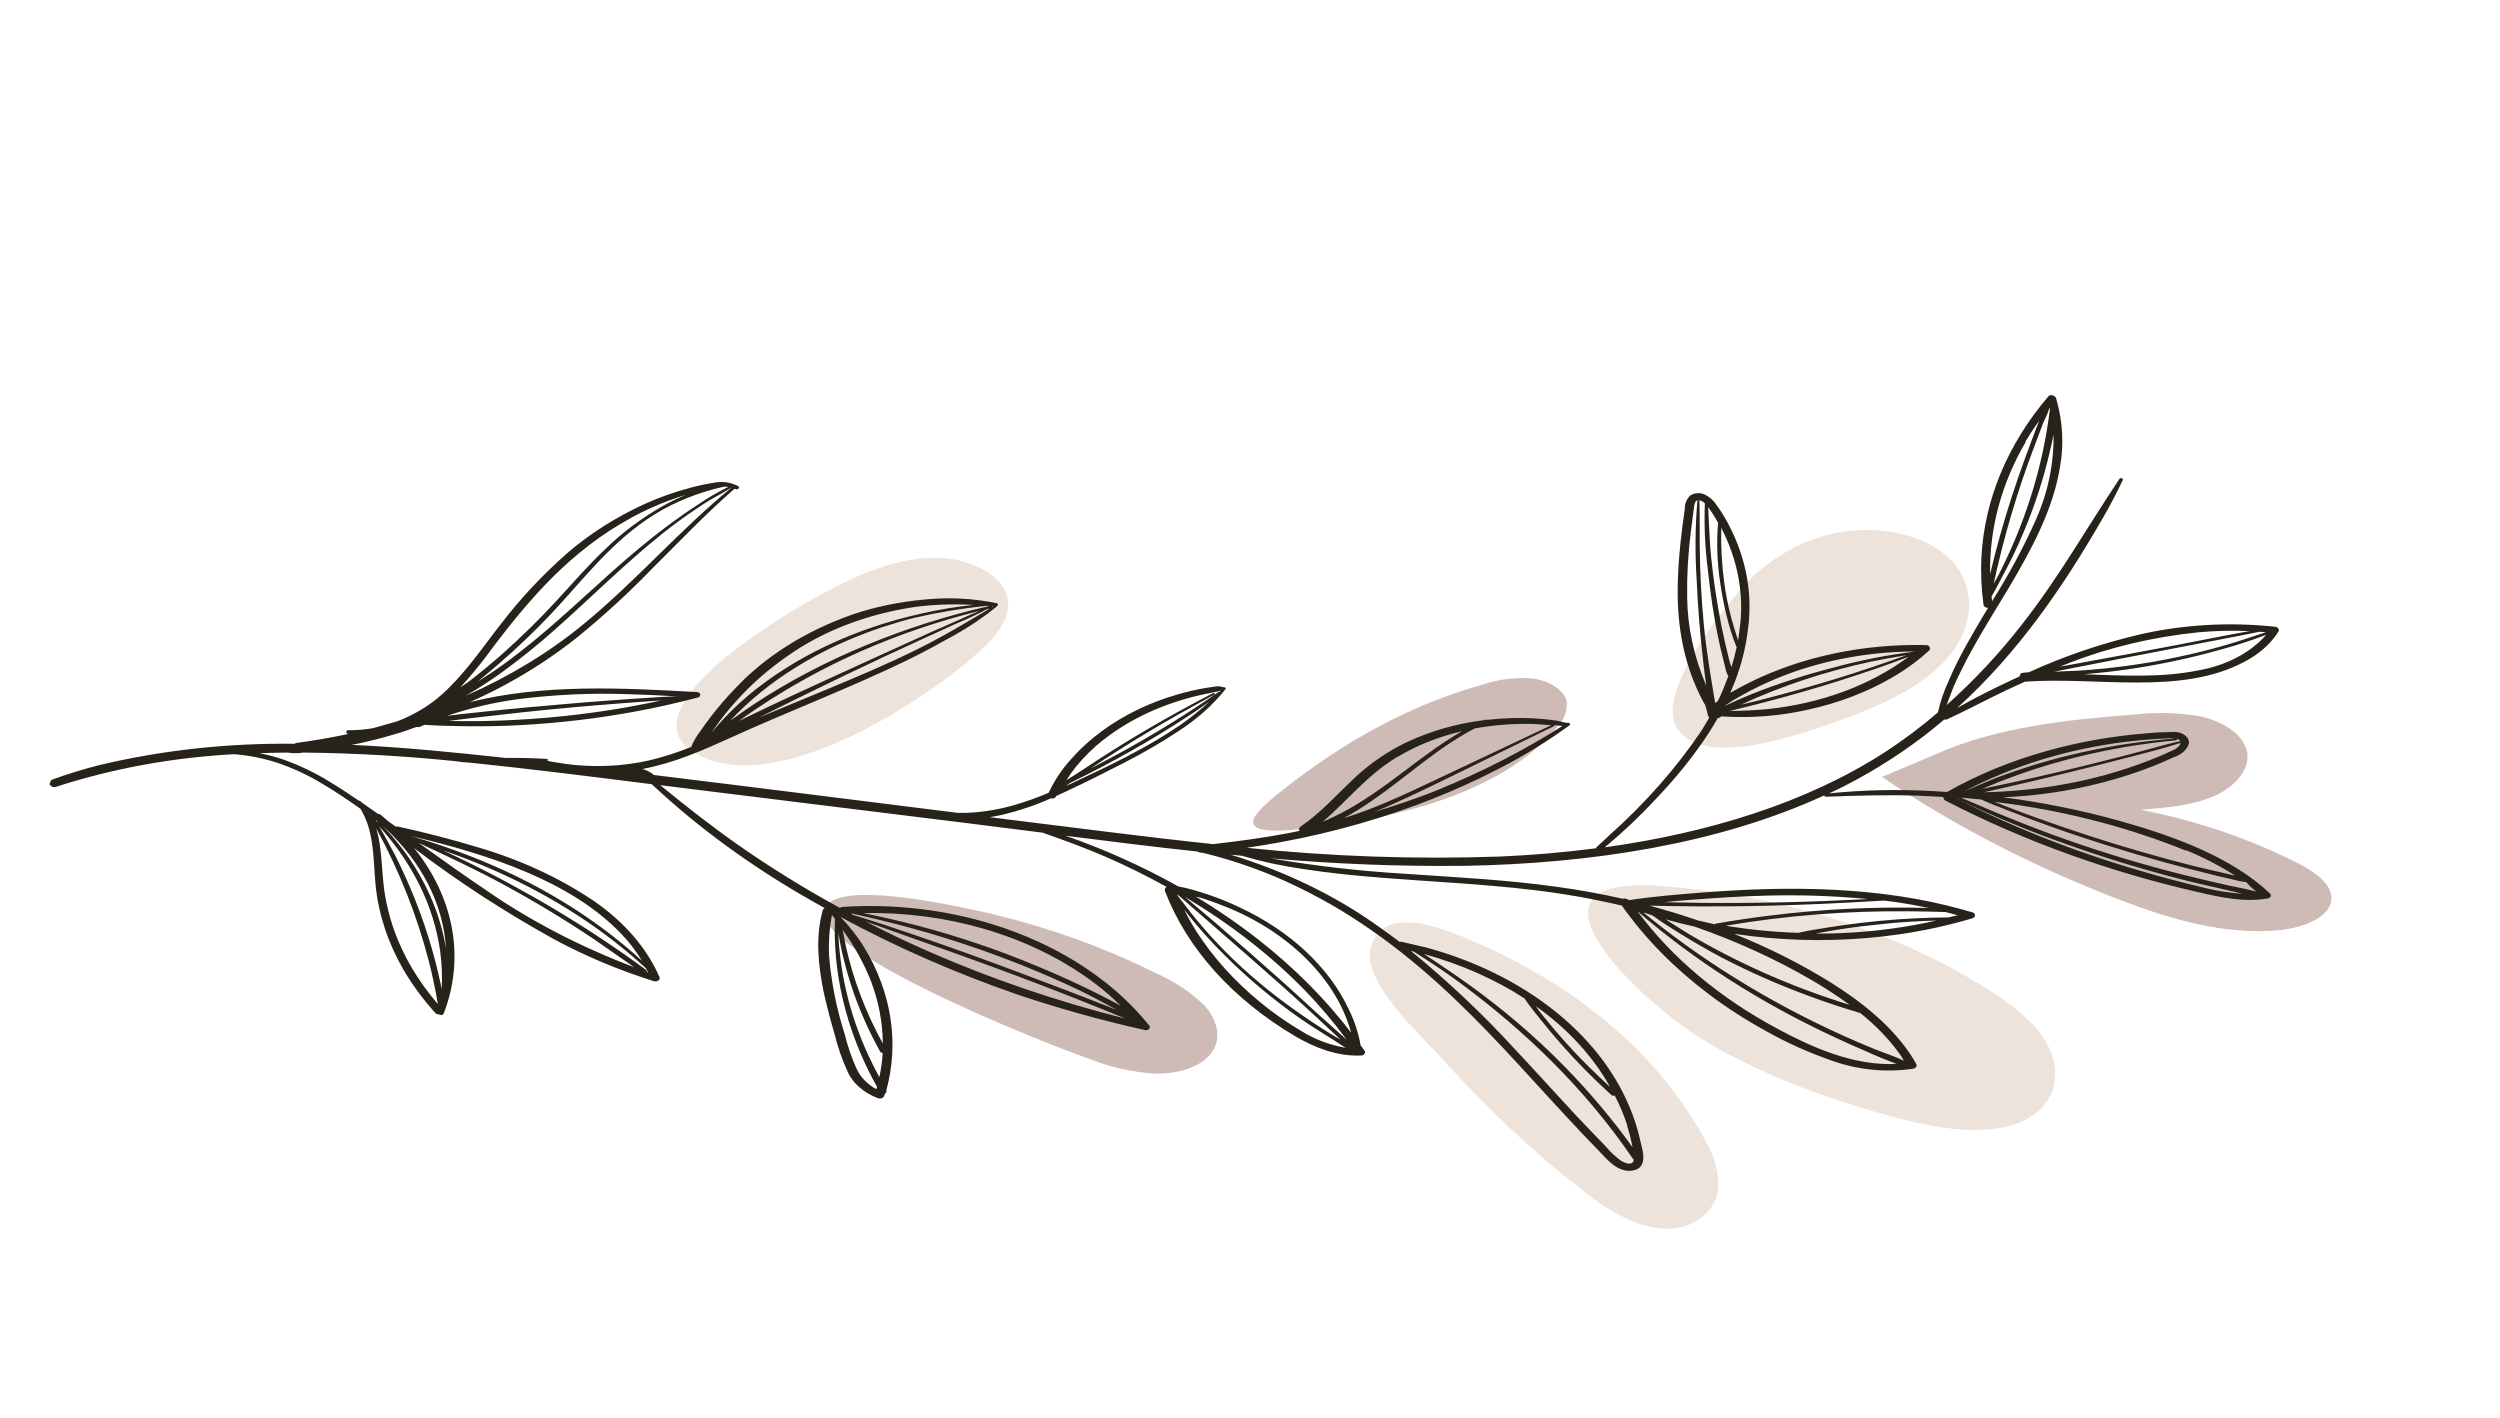 <svg width="141" height="80" viewBox="0 0 141 80" fill="none" xmlns="http://www.w3.org/2000/svg">
<g clip-path="url(#clip0_49_2)">
<path d="M95.823 58.498C99.166 60.588 103.143 62.037 107.231 63.11C109.809 63.788 113.064 64.216 114.881 62.738C116.11 61.739 116.168 60.138 115.445 58.856C114.721 57.573 113.341 56.55 111.906 55.662C106.644 52.414 100.227 50.424 93.516 49.959C84.787 49.4 92.804 56.613 95.823 58.498Z" fill="#EDE3DA"/>
<path d="M103.577 40.693C106 39.848 108.416 38.761 109.873 37.074C111.33 35.386 111.584 32.958 109.82 31.378C108.329 30.038 105.702 29.612 103.507 30.067C101.312 30.522 99.52 31.735 98.261 33.149C96.907 34.664 93.334 39.241 94.603 41.093C96.16 43.395 101.52 41.408 103.577 40.693Z" fill="#EDE3DA"/>
<path d="M89.624 67.422C91.127 68.582 93.304 69.783 95.203 69.098C95.717 68.88 96.144 68.566 96.443 68.186C96.743 67.805 96.906 67.371 96.915 66.924C96.918 66.029 96.665 65.14 96.175 64.315C93.722 59.721 89.29 55.844 83.602 53.314C81.702 52.466 78.13 50.843 77.333 53.395C76.718 55.38 80.216 58.43 81.615 60.013C83.98 62.657 86.661 65.138 89.624 67.422Z" fill="#EDE3DA"/>
<path d="M55.229 36.756C56.212 35.859 57.133 34.736 56.793 33.602C56.438 32.356 54.674 31.525 52.987 31.462C51.301 31.398 49.69 31.932 48.242 32.56C45.551 33.726 34.279 40.114 39.535 42.654C44.23 44.906 52.624 39.142 55.229 36.756Z" fill="#EDE3DA"/>
<path d="M61.597 59.778C62.725 60.221 63.958 60.485 65.216 60.553C66.476 60.571 67.799 60.16 68.364 59.331C68.928 58.502 68.624 57.485 67.936 56.718C67.184 55.972 66.241 55.346 65.166 54.876C62.347 53.468 59.288 52.358 56.08 51.579C54.443 51.2 47.827 49.667 46.656 51.024C44.687 53.276 59.257 58.983 61.597 59.778Z" fill="#CEBBB6"/>
<path d="M79.831 45.583C83.04 44.695 86.031 43.2 87.813 41.018C88.218 40.602 88.413 40.088 88.363 39.566C88.215 38.871 87.3 38.367 86.377 38.259C85.451 38.197 84.525 38.311 83.685 38.592C79.342 39.79 75.663 41.966 72.491 44.438C70.855 45.725 69.281 47.073 72.771 46.816C75.192 46.63 77.563 46.215 79.831 45.583Z" fill="#CEBBB6"/>
<path d="M106.14 43.819C110.191 46.56 114.701 48.891 119.548 50.748C122.346 51.818 125.406 52.745 128.493 52.468C129.884 52.34 131.451 51.747 131.492 50.702C131.53 49.817 130.482 49.128 129.498 48.633C126.809 47.281 123.844 46.279 120.73 45.669C122.156 45.56 123.62 45.439 124.857 44.906C126.094 44.373 127.017 43.296 126.695 42.251C126.418 41.336 125.281 40.657 124.089 40.399C122.862 40.19 121.6 40.157 120.369 40.3C116.527 40.588 112.598 41.032 109.296 42.486" fill="#CEBBB6"/>
<path d="M25.026 57.16C25.601 55.676 25.77 54.112 25.523 52.561C25.277 51.01 24.619 49.504 23.59 48.131C23.515 48.029 23.434 47.933 23.353 47.833C25.805 49.704 28.451 51.426 31.264 52.982C33.011 53.924 34.892 54.714 36.87 55.336C36.914 55.35 36.963 55.354 37.01 55.348C37.057 55.342 37.1 55.326 37.134 55.301C37.168 55.277 37.192 55.245 37.203 55.211C37.213 55.176 37.21 55.139 37.194 55.105C36.476 53.463 35.197 51.982 33.486 50.81C31.555 49.506 29.327 48.477 26.915 47.776C25.457 47.336 23.972 46.95 22.466 46.622C22.417 46.611 22.366 46.612 22.319 46.623L21.896 46.318C21.766 46.2 21.63 46.084 21.493 45.971C21.472 45.952 21.446 45.937 21.417 45.926C21.388 45.915 21.356 45.909 21.324 45.907C21.016 45.685 20.706 45.469 20.391 45.252L20.323 45.18C20.312 45.172 20.299 45.166 20.285 45.163C20.271 45.16 20.256 45.159 20.241 45.161C19.712 44.799 19.18 44.444 18.626 44.111C17.8 43.595 16.891 43.159 15.922 42.816C15.504 42.679 15.072 42.566 14.632 42.479C15.163 42.461 15.696 42.451 16.233 42.445C16.244 42.45 16.255 42.452 16.267 42.453C16.551 42.495 16.843 42.492 17.122 42.444C20.003 42.476 22.884 42.641 25.748 42.937C25.964 42.977 26.185 42.999 26.407 43.006L26.558 43.02C29.968 43.373 33.351 43.799 36.76 44.23C39.408 46.708 42.46 48.929 45.842 50.839C46.063 50.967 46.29 51.09 46.512 51.216C46.483 51.23 46.458 51.249 46.439 51.272C46.42 51.294 46.407 51.319 46.402 51.345C45.974 52.86 46.153 54.494 46.471 56.024C46.647 56.807 46.851 57.578 47.078 58.352C47.248 59.043 47.483 59.725 47.783 60.393C47.919 60.723 48.143 61.03 48.44 61.296C48.738 61.562 49.102 61.781 49.512 61.94C49.55 61.952 49.59 61.957 49.631 61.955C49.671 61.954 49.71 61.945 49.745 61.931C49.78 61.916 49.81 61.896 49.833 61.872C49.855 61.847 49.87 61.819 49.877 61.789L49.924 61.663C49.961 61.647 49.987 61.621 49.998 61.59C50.01 61.56 50.006 61.527 49.987 61.498L49.994 61.479C50.721 58.787 50.282 55.968 48.74 53.43C48.37 52.826 47.92 52.251 47.396 51.712C50.539 53.416 53.892 54.886 57.406 56.099C59.709 56.875 62.074 57.536 64.487 58.077C64.538 58.101 64.599 58.111 64.658 58.103C64.717 58.096 64.769 58.072 64.805 58.037C64.841 58.002 64.859 57.957 64.854 57.913C64.849 57.868 64.822 57.825 64.778 57.793C62.999 55.587 60.431 53.79 57.376 52.614C54.321 51.437 50.905 50.929 47.53 51.149C47.469 51.154 47.413 51.174 47.371 51.207C45.38 50.118 43.476 48.941 41.67 47.681C40.124 46.599 38.664 45.452 37.24 44.285C38.143 44.396 39.071 44.516 39.988 44.626C44.827 45.227 49.664 45.825 54.501 46.42C55.932 46.597 57.361 46.78 58.795 46.961C60.048 47.396 61.245 47.839 62.422 48.35C63.586 48.86 64.713 49.418 65.796 50.022C65.751 50.05 65.719 50.088 65.703 50.13C65.687 50.173 65.688 50.218 65.705 50.261C66.942 53.489 69.52 56.36 73.059 58.45C74.132 59.074 75.395 59.592 76.775 59.532C76.812 59.529 76.848 59.519 76.88 59.504C76.912 59.488 76.938 59.468 76.957 59.443C76.976 59.419 76.988 59.392 76.991 59.363C76.994 59.335 76.988 59.306 76.974 59.279L76.738 58.954C76.617 58.253 76.389 57.563 76.058 56.897C74.938 54.532 72.768 52.51 69.918 51.177C69.365 50.912 68.788 50.676 68.191 50.471C67.89 50.37 67.581 50.274 67.274 50.185C67.01 50.108 66.738 50.045 66.462 49.997C65.41 49.407 64.317 48.861 63.189 48.359C62.186 47.91 61.153 47.502 60.094 47.136C62.56 47.45 65.028 47.758 67.503 48.023L67.577 48.04C67.605 48.062 67.639 48.078 67.677 48.087C67.716 48.096 67.756 48.097 67.794 48.09C67.808 48.095 67.823 48.099 67.838 48.1C68.337 48.216 68.828 48.354 69.316 48.502C70.233 48.783 71.126 49.108 71.991 49.474C73.722 50.224 75.347 51.109 76.835 52.115C79.921 54.173 82.453 56.631 84.82 59.152C86.021 60.433 87.183 61.732 88.379 63.015C88.975 63.66 89.582 64.303 90.206 64.94C90.611 65.354 91.207 66.125 92.029 66.027C93.02 65.905 92.623 64.821 92.511 64.331C92.365 63.664 92.152 63.005 91.874 62.359C91.01 60.319 89.523 58.449 87.533 56.899C85.544 55.348 83.108 54.162 80.422 53.435C79.966 53.33 79.51 53.224 79.05 53.117C79.01 53.111 78.97 53.111 78.931 53.118C78.539 52.819 78.139 52.526 77.732 52.242C75.314 50.512 72.485 49.14 69.401 48.202C69.611 48.222 69.819 48.246 70.03 48.263C71.178 48.601 72.363 48.855 73.57 49.024C74.972 49.239 76.388 49.381 77.809 49.496C80.675 49.727 83.558 49.85 86.416 50.189C88.125 50.389 89.816 50.685 91.472 51.075C92.767 52.917 94.427 54.606 96.393 56.084C97.389 56.835 98.462 57.526 99.603 58.15C100.75 58.801 101.986 59.357 103.288 59.809C104.721 60.335 106.331 60.501 107.873 60.281C107.912 60.276 107.949 60.266 107.982 60.249C108.014 60.233 108.041 60.212 108.061 60.187C108.081 60.161 108.093 60.133 108.097 60.103C108.1 60.074 108.095 60.044 108.082 60.016C107.084 58.223 105.334 56.731 103.368 55.484C101.645 54.401 99.777 53.457 97.796 52.667C98.418 52.759 99.042 52.833 99.672 52.891C102.18 53.115 104.709 53.047 107.168 52.69C108.556 52.485 109.914 52.186 111.225 51.798C111.273 51.786 111.315 51.764 111.345 51.733C111.375 51.703 111.392 51.666 111.392 51.627C111.393 51.589 111.378 51.551 111.349 51.519C111.32 51.487 111.278 51.462 111.23 51.447C111.091 51.415 110.952 51.383 110.803 51.327C110.788 51.319 110.77 51.315 110.751 51.315C106.002 49.98 100.871 49.955 95.936 50.344C94.581 50.453 93.198 50.561 91.867 50.77C91.828 50.73 91.772 50.7 91.709 50.686C91.647 50.671 91.58 50.672 91.519 50.689C90.315 50.416 89.093 50.194 87.859 50.024C84.989 49.616 82.073 49.478 79.164 49.275C76.646 49.124 74.142 48.835 71.67 48.411C75.303 48.732 78.953 48.873 82.597 48.833C89.66 48.711 96.879 47.62 102.88 44.864C102.887 44.885 102.904 44.904 102.927 44.917C102.951 44.931 102.98 44.937 103.009 44.936C104.764 44.868 106.518 44.817 108.28 44.881C108.713 44.897 109.144 44.919 109.578 44.946C109.588 44.971 109.605 44.994 109.628 45.014C109.627 45.042 109.636 45.07 109.654 45.095C109.672 45.12 109.698 45.141 109.73 45.157C114.112 47.423 118.925 49.166 123.991 50.321C125.242 50.611 126.583 50.901 127.873 50.675C127.914 50.672 127.952 50.66 127.985 50.642C128.017 50.624 128.043 50.599 128.058 50.571C128.074 50.543 128.08 50.512 128.075 50.481C128.071 50.451 128.055 50.421 128.031 50.396C125.891 48.363 122.642 47.16 119.496 46.283C117.375 45.695 115.192 45.254 112.973 44.966C113.909 44.928 114.839 44.841 115.755 44.707C117.714 44.419 119.602 43.924 121.364 43.238C121.792 43.067 122.215 42.887 122.623 42.697C122.837 42.627 123.025 42.52 123.17 42.383C123.315 42.247 123.414 42.086 123.458 41.913C123.463 41.828 123.442 41.742 123.399 41.663C123.356 41.583 123.29 41.511 123.207 41.451C123.124 41.392 123.025 41.346 122.917 41.317C122.809 41.288 122.694 41.277 122.582 41.284C122.09 41.286 121.6 41.309 121.113 41.355C119.159 41.507 117.245 41.844 115.416 42.36C113.406 42.923 111.521 43.7 109.816 44.667C109.55 44.647 109.282 44.631 109.013 44.618C107.056 44.507 105.095 44.55 103.161 44.746C103.732 44.488 104.265 44.214 104.795 43.925C106.575 42.944 108.206 41.822 109.661 40.576C109.684 40.586 109.71 40.591 109.736 40.59C109.762 40.589 109.788 40.583 109.809 40.572C110.952 40.049 112.048 39.452 113.187 38.914L114.206 38.447C118.29 38.155 122.963 39.231 126.545 37.346C127.398 36.91 128.076 36.31 128.513 35.608C128.527 35.581 128.533 35.553 128.53 35.525C128.527 35.497 128.516 35.469 128.497 35.444C128.479 35.42 128.453 35.398 128.422 35.381C128.391 35.365 128.356 35.353 128.319 35.348C125.739 35.071 123.125 35.222 120.661 35.789C118.472 36.305 116.38 37.019 114.431 37.915C114.3 37.922 114.17 37.936 114.042 37.955C114.024 37.958 114.006 37.964 113.99 37.972C113.975 37.98 113.962 37.991 113.953 38.004C113.944 38.016 113.938 38.03 113.937 38.045C113.936 38.059 113.938 38.074 113.945 38.087C113.914 38.107 113.891 38.134 113.878 38.163L113.439 38.364C112.402 38.855 111.362 39.367 110.388 39.929C113.881 36.761 116.421 32.999 118.604 29.211C119.013 28.504 119.386 27.796 119.729 27.066C119.736 27.047 119.733 27.025 119.719 27.007C119.706 26.989 119.683 26.975 119.657 26.969C119.63 26.963 119.602 26.965 119.578 26.974C119.554 26.984 119.536 27 119.529 27.02C117.696 29.761 116.099 32.605 114.005 35.26C112.77 36.85 111.359 38.358 109.787 39.769C109.917 39.426 110.048 39.08 110.178 38.737C110.462 38.1 110.777 37.469 111.113 36.844C111.781 35.617 112.533 34.419 113.26 33.213C114.561 31.025 115.792 28.764 116.182 26.35C116.415 25.058 116.341 23.74 115.961 22.455C115.919 22.319 115.648 22.21 115.527 22.355C113.229 25.051 111.928 28.171 111.752 31.404C111.707 32.308 111.747 33.215 111.872 34.118C111.875 34.142 111.884 34.164 111.898 34.185C111.912 34.205 111.932 34.224 111.956 34.239C111.98 34.254 112.007 34.265 112.037 34.272C112.066 34.279 112.097 34.282 112.127 34.28C111.711 34.967 111.303 35.657 110.916 36.355C110.528 37.053 110.193 37.714 109.898 38.416C109.632 38.987 109.432 39.577 109.302 40.176C108.383 40.968 107.394 41.712 106.341 42.402C101.869 45.301 96.318 46.98 90.51 47.79C91.556 46.919 92.527 45.999 93.416 45.034C94.369 44.04 95.229 42.996 95.99 41.91C96.311 41.45 96.601 40.997 96.877 40.505C96.918 40.5 96.958 40.489 96.992 40.471C97.026 40.453 97.055 40.43 97.076 40.403C98.747 40.514 100.422 40.383 102.01 40.017C103.695 39.646 105.269 39.047 106.654 38.248C107.447 37.793 108.167 37.271 108.799 36.691C108.912 36.591 108.835 36.383 108.633 36.382C105.115 36.303 101.677 37.023 98.768 38.446C98.366 38.645 97.974 38.857 97.584 39.076C98.117 37.892 98.457 36.66 98.596 35.407C98.867 33.294 98.411 31.15 97.271 29.178C97.126 28.937 96.979 28.702 96.796 28.463C96.65 28.224 96.415 28.02 96.12 27.877C95.986 27.823 95.833 27.803 95.684 27.82C95.536 27.837 95.401 27.89 95.299 27.972C95.109 28.186 95.013 28.439 95.024 28.699C94.838 29.975 94.683 31.258 94.639 32.545C94.53 34.915 94.865 37.348 96.067 39.586C96.1 39.65 96.144 39.709 96.177 39.77L96.301 40.217C96.296 40.231 96.296 40.245 96.299 40.259C96.303 40.273 96.311 40.287 96.322 40.299L96.337 40.383C96.346 40.416 96.37 40.447 96.404 40.469C96.261 40.721 96.115 40.968 95.961 41.214C94.537 43.322 92.797 45.297 90.776 47.102C90.534 47.328 90.293 47.553 90.046 47.781C90.03 47.799 90.022 47.82 90.023 47.842C88.227 48.075 86.412 48.231 84.586 48.309C79.83 48.475 75.052 48.309 70.313 47.816C70.974 47.719 71.635 47.608 72.285 47.488C73.764 47.215 75.217 46.874 76.636 46.467C79.458 45.662 82.133 44.605 84.606 43.32C86.003 42.597 87.315 41.787 88.529 40.899C88.615 40.834 88.469 40.72 88.376 40.779C88.324 40.759 88.268 40.746 88.211 40.741C88.076 40.709 87.941 40.678 87.807 40.647C87.521 40.602 87.231 40.57 86.943 40.545C86.374 40.499 85.803 40.484 85.234 40.501C84.777 40.515 84.321 40.548 83.869 40.6C83.862 40.595 83.854 40.591 83.845 40.589C83.836 40.587 83.826 40.587 83.817 40.588C83.787 40.581 83.748 40.607 83.712 40.616C83.095 40.693 82.489 40.805 81.898 40.952C80.82 41.223 79.802 41.607 78.875 42.094C77.885 42.634 77.004 43.277 76.26 44.006C75.328 44.884 74.495 45.834 73.389 46.594C73.335 46.624 73.296 46.666 73.278 46.714C73.26 46.763 73.263 46.815 73.288 46.862C73.078 46.905 72.872 46.949 72.663 46.989C71.262 47.258 69.845 47.443 68.416 47.608C64.541 47.199 60.675 46.687 56.833 46.215L55.823 46.087C56.069 46.048 56.327 46.003 56.561 45.948C57.511 45.718 58.421 45.409 59.273 45.026C59.3 45.034 59.33 45.038 59.359 45.038C59.388 45.037 59.417 45.032 59.443 45.023C59.47 45.014 59.493 45.001 59.513 44.985C59.532 44.969 59.546 44.95 59.555 44.929L59.569 44.894C59.751 44.813 59.927 44.734 60.106 44.649C61.221 44.126 62.317 43.578 63.398 43.02C64.456 42.481 65.468 41.893 66.427 41.261C67.496 40.576 68.408 39.765 69.129 38.858C69.152 38.797 69.076 38.748 69.01 38.761C68.837 38.701 68.642 38.691 68.463 38.732C68.239 38.761 68.013 38.797 67.79 38.837C67.355 38.918 66.927 39.019 66.509 39.138C65.698 39.367 64.922 39.659 64.194 40.008C62.709 40.724 61.438 41.66 60.458 42.761C59.906 43.362 59.465 44.018 59.147 44.711C58.478 44.998 57.78 45.244 57.057 45.448C56.405 45.63 55.724 45.753 55.028 45.814C54.685 45.844 54.338 45.855 53.991 45.845C53.982 45.841 53.971 45.839 53.961 45.838C48.261 45.129 42.563 44.403 36.858 43.708C36.844 43.678 36.82 43.652 36.788 43.632C36.625 43.519 36.435 43.431 36.23 43.372C38.046 43.03 39.651 42.312 41.232 41.595C44.526 40.097 47.965 38.791 51.197 37.222C52.097 36.78 52.959 36.311 53.835 35.822C54.688 35.344 55.479 34.808 56.2 34.221L56.212 34.188C56.295 34.155 56.327 34.046 56.21 34.019C54.86 33.742 53.456 33.674 52.084 33.819C50.7 33.946 49.355 34.227 48.092 34.653C45.424 35.591 43.139 37.033 41.454 38.84C40.958 39.353 40.499 39.887 40.078 40.438C39.871 40.709 39.672 40.984 39.481 41.263C39.271 41.534 39.104 41.823 38.984 42.125C38.228 42.434 37.434 42.689 36.612 42.887C35.089 43.23 33.471 43.298 31.887 43.083C31.546 43.036 31.207 42.971 30.869 42.914C30.923 42.885 30.91 42.808 30.841 42.802C30.072 42.755 29.301 42.737 28.532 42.749C25.668 42.437 22.755 42.142 19.833 42.01C19.971 41.982 20.112 41.959 20.246 41.93C20.901 41.786 21.549 41.623 22.177 41.435C22.628 41.309 23.067 41.163 23.492 40.998C23.526 41.008 23.564 41.013 23.601 41.01C23.638 41.008 23.674 40.999 23.705 40.984L23.942 40.88C24.679 40.931 25.424 40.949 26.158 40.958C27.244 40.975 28.328 40.954 29.409 40.895C31.583 40.775 33.736 40.519 35.843 40.128C37.036 39.909 38.21 39.643 39.365 39.337C39.555 39.286 39.529 39.044 39.315 39.033C35.026 38.792 30.594 38.567 26.491 39.604C26.98 39.386 27.458 39.16 27.926 38.923C29.616 38.054 31.174 37.051 32.575 35.932C34.09 34.693 35.509 33.39 36.824 32.028C38.339 30.526 39.79 28.991 41.425 27.569C41.425 27.569 41.425 27.569 41.46 27.577C41.489 27.593 41.524 27.6 41.559 27.597C41.594 27.594 41.626 27.581 41.648 27.56C41.67 27.54 41.681 27.514 41.678 27.487C41.676 27.461 41.66 27.436 41.634 27.417C41.436 27.311 41.211 27.238 40.974 27.205C40.737 27.172 40.495 27.18 40.265 27.227C39.809 27.297 39.363 27.392 38.928 27.511C38.036 27.748 37.181 28.052 36.373 28.417C34.743 29.165 33.276 30.093 32.021 31.172C30.614 32.41 29.362 33.744 28.28 35.158C27.211 36.507 26.277 37.95 24.936 39.155C24.239 39.785 23.382 40.303 22.412 40.68C21.96 40.811 21.507 40.935 21.046 41.067C20.59 41.149 20.121 41.188 19.65 41.184C19.486 41.181 19.495 41.369 19.641 41.396C18.688 41.6 17.72 41.768 16.742 41.899C16.692 41.906 16.646 41.923 16.61 41.949C12.849 41.902 9.12 42.311 5.566 43.16C4.676 43.389 3.806 43.657 2.96 43.963C2.625 44.086 2.838 44.497 3.189 44.368C6.352 43.343 9.734 42.724 13.197 42.537C14.051 42.604 14.888 42.772 15.679 43.034C16.559 43.337 17.386 43.723 18.141 44.182C18.914 44.635 19.632 45.121 20.343 45.627C20.483 45.873 20.602 46.125 20.7 46.382C20.829 46.758 20.921 47.14 20.975 47.525C21.099 48.32 21.103 49.12 21.183 49.919C21.346 51.563 21.88 53.181 22.762 54.705C23.272 55.573 23.889 56.404 24.604 57.189C24.628 57.218 24.662 57.241 24.702 57.257C24.742 57.272 24.787 57.279 24.831 57.276C24.875 57.273 24.917 57.26 24.952 57.24C24.986 57.219 25.012 57.192 25.026 57.16ZM47.992 51.537C48.025 51.539 48.059 51.538 48.092 51.536C52.603 52.508 56.919 53.967 60.902 55.865C61.604 56.207 62.284 56.569 62.956 56.942C62.851 56.918 62.757 56.868 62.659 56.828C62.148 56.628 61.638 56.429 61.126 56.233C60.079 55.829 59.029 55.43 57.974 55.035C55.871 54.239 53.748 53.469 51.605 52.74C50.45 52.346 49.294 51.955 48.118 51.605L47.992 51.537ZM48.303 60.257C48.022 59.632 47.803 58.993 47.647 58.346C47.177 56.878 46.879 55.386 46.757 53.885C46.724 53.119 46.779 52.354 46.92 51.599L47.09 51.824C46.996 54.379 47.483 56.939 48.53 59.395C48.801 60.042 49.114 60.679 49.47 61.304L49.422 61.43C48.896 61.135 48.504 60.724 48.303 60.257ZM49.598 60.754C48.36 58.493 47.605 56.109 47.36 53.691C47.313 53.328 47.294 52.944 47.28 52.568C47.306 52.761 47.338 52.951 47.374 53.142C47.472 53.657 47.593 54.17 47.736 54.682C48.011 55.686 48.369 56.678 48.808 57.652C49.059 58.21 49.337 58.762 49.64 59.308C49.652 59.33 49.672 59.349 49.697 59.364C49.723 59.378 49.753 59.388 49.784 59.39C49.755 59.853 49.691 60.314 49.592 60.77L49.598 60.754ZM49.101 55.283C49.55 56.447 49.782 57.647 49.79 58.85C48.816 57.077 48.116 55.231 47.703 53.348C47.637 53.048 47.587 52.745 47.526 52.442C48.179 53.348 48.707 54.3 49.101 55.283ZM48.796 51.959C50.624 52.622 52.471 53.261 54.304 53.921C56.383 54.67 58.486 55.456 60.546 56.268L62.298 56.969L63.115 57.306C63.224 57.331 63.324 57.393 63.425 57.438C59.612 56.473 55.933 55.219 52.444 53.694C51.198 53.152 49.987 52.569 48.796 51.959ZM55.509 52.389C57.877 53.081 60.03 54.148 61.819 55.515C62.315 55.895 62.778 56.298 63.205 56.722C61.664 55.891 60.058 55.132 58.395 54.45C56.298 53.574 54.11 52.832 51.854 52.232C50.81 51.958 49.754 51.714 48.687 51.498C51.005 51.451 53.325 51.754 55.509 52.389ZM66.395 50.435C68.965 52.683 71.572 54.905 74.066 57.202C74.413 57.532 74.787 57.869 75.142 58.204L75.619 58.642C74.97 58.284 74.358 57.878 73.759 57.476C73.007 56.967 72.266 56.427 71.57 55.871C70.171 54.755 68.911 53.544 67.808 52.257C67.322 51.694 66.876 51.112 66.434 50.532L66.395 50.435ZM73.43 58.17C72.585 57.675 71.798 57.126 71.08 56.528C69.641 55.349 68.438 54.02 67.513 52.586C67.244 52.172 67.006 51.74 66.788 51.307C67.502 52.23 68.295 53.119 69.163 53.967C70.406 55.202 71.787 56.356 73.29 57.416C74.13 58.005 75.035 58.524 75.891 59.095C74.99 58.936 74.146 58.618 73.43 58.17ZM75.918 58.612C75.747 58.453 75.568 58.289 75.397 58.14C75.077 57.851 74.756 57.563 74.43 57.276L72.516 55.531C71.219 54.373 69.909 53.221 68.585 52.075C68.004 51.588 67.422 51.081 66.832 50.592C69.374 52.1 71.637 53.857 73.557 55.815C74.426 56.711 75.219 57.647 75.931 58.615L75.918 58.612ZM67.811 50.664C68.328 50.829 68.834 51.015 69.326 51.219C70.317 51.634 71.236 52.14 72.062 52.726C73.621 53.828 74.83 55.177 75.595 56.67C75.854 57.182 76.058 57.708 76.204 58.243C74.784 56.382 73.07 54.653 71.101 53.094C69.963 52.194 68.746 51.352 67.457 50.575C67.59 50.599 67.71 50.631 67.824 50.667L67.811 50.664ZM91.42 65.464C91.099 65.227 90.817 64.962 90.58 64.675C89.992 64.071 89.418 63.464 88.846 62.867C87.686 61.613 86.544 60.35 85.376 59.105C83.617 57.184 81.678 55.356 79.576 53.636C79.628 53.648 79.684 53.662 79.741 53.675C80.631 54.233 81.51 54.816 82.348 55.436C83.306 56.143 84.227 56.876 85.111 57.634C86.854 59.128 88.439 60.72 89.851 62.396C90.659 63.357 91.405 64.341 92.088 65.348C92.1 65.37 92.121 65.39 92.147 65.404C92.093 65.757 91.696 65.633 91.433 65.467L91.42 65.464ZM91.763 63.462C91.862 63.773 91.945 64.091 92.015 64.406L92.073 64.701C90.929 63.107 89.635 61.573 88.203 60.112C86.614 58.494 84.846 56.978 82.917 55.582C82.383 55.194 81.83 54.82 81.273 54.445C80.953 54.23 80.637 54.016 80.31 53.806C82.38 54.375 84.301 55.223 85.978 56.308C86.24 56.7 86.546 57.077 86.841 57.447C87.236 57.942 87.646 58.431 88.071 58.914C88.934 59.893 89.866 60.837 90.865 61.742C90.886 61.767 90.92 61.786 90.958 61.795C90.996 61.804 91.038 61.802 91.074 61.79C91.357 62.337 91.591 62.896 91.776 63.465L91.763 63.462ZM90.808 61.306C89.928 60.498 89.088 59.673 88.314 58.808C87.882 58.328 87.472 57.84 87.073 57.346C86.916 57.148 86.752 56.945 86.616 56.745C88.424 58.031 89.854 59.587 90.808 61.306ZM100.228 58.01C96.976 56.267 94.279 54.001 92.343 51.383C95.554 54.165 99.311 56.567 103.476 58.502C104.062 58.779 104.661 59.044 105.263 59.3C105.816 59.554 106.385 59.788 106.968 60.001C104.548 60.14 102.13 59.038 100.228 58.01ZM107.187 59.51C107.258 59.61 107.317 59.716 107.381 59.822C106.839 59.566 106.24 59.378 105.679 59.15C105.118 58.921 104.59 58.694 104.053 58.453C102.974 57.971 101.923 57.453 100.895 56.909C98.838 55.814 96.89 54.606 95.068 53.294C94.252 52.704 93.459 52.095 92.689 51.467C92.868 51.508 93.033 51.581 93.207 51.636C93.702 52 94.236 52.335 94.765 52.661C95.531 53.134 96.307 53.58 97.093 53.999C98.713 54.842 100.416 55.589 102.186 56.234C103.077 56.56 103.987 56.86 104.917 57.134C105.813 57.846 106.577 58.646 107.187 59.51ZM102.145 55.257C102.907 55.697 103.633 56.171 104.32 56.676C101.07 55.668 98.016 54.322 95.25 52.679C94.803 52.41 94.373 52.124 93.938 51.851C94.485 52.002 95.036 52.144 95.595 52.266C97.916 53.076 100.114 54.079 102.145 55.257ZM103.884 52.626C103.402 52.651 102.89 52.656 102.39 52.652C102.472 52.636 102.554 52.62 102.635 52.607C103.031 52.533 103.429 52.467 103.826 52.405C104.594 52.287 105.372 52.193 106.152 52.117C107.173 52.002 108.194 51.954 109.219 51.917C107.489 52.309 105.699 52.547 103.884 52.626ZM110.409 51.619L109.89 51.742C108.599 51.75 107.313 51.815 106.036 51.935C105.259 52.009 104.484 52.102 103.713 52.217C103.329 52.272 102.943 52.33 102.563 52.397C102.178 52.45 101.799 52.522 101.428 52.612C100.051 52.568 98.679 52.434 97.327 52.211C100.705 51.636 104.173 51.363 107.658 51.397C108.346 51.402 109.035 51.417 109.721 51.439C109.954 51.498 110.194 51.56 110.439 51.626L110.409 51.619ZM99.851 51.635C98.821 51.76 97.801 51.911 96.791 52.09C96.757 52.096 96.725 52.11 96.701 52.129L96.505 52.084C96.262 52.027 96.014 51.97 95.767 51.912C94.871 51.606 93.961 51.329 93.035 51.079C96.765 51.173 100.476 51.108 104.175 50.91C104.872 50.875 105.569 50.836 106.266 50.793C106.47 50.816 106.677 50.843 106.879 50.872C107.52 50.964 108.152 51.079 108.778 51.21C105.794 51.125 102.815 51.267 99.885 51.632L99.851 51.635ZM99.241 50.526C101.275 50.453 103.319 50.514 105.349 50.707C102.215 50.871 99.079 50.953 95.935 50.921C95.238 50.914 94.526 50.897 93.846 50.884C94.379 50.835 94.911 50.779 95.444 50.744C96.738 50.646 98.003 50.563 99.275 50.524L99.241 50.526ZM120.771 49.129C118.344 48.426 115.988 47.586 113.723 46.616C112.601 46.135 111.51 45.622 110.434 45.081C110.457 45.068 110.482 45.057 110.508 45.049C110.501 45.051 110.495 45.054 110.49 45.059C110.485 45.063 110.481 45.068 110.479 45.074C110.477 45.079 110.477 45.085 110.478 45.091C110.479 45.096 110.482 45.102 110.486 45.107C112.533 46.085 114.663 46.96 116.861 47.723C119.046 48.495 121.288 49.166 123.576 49.733C124.206 49.879 124.831 50.023 125.461 50.169C125.783 50.244 126.104 50.318 126.426 50.393L126.499 50.41C125.771 50.363 125.05 50.252 124.352 50.078C123.173 49.798 121.963 49.486 120.771 49.129ZM127.262 50.281C127.071 50.236 126.88 50.192 126.688 50.148C126.393 50.08 126.092 50.027 125.812 49.966C125.239 49.833 124.655 49.715 124.075 49.563C122.937 49.3 121.816 49.001 120.699 48.683C118.459 48.04 116.269 47.298 114.141 46.46C112.949 45.99 111.77 45.496 110.606 44.99C110.597 44.986 110.586 44.984 110.575 44.983C110.97 45.015 111.362 45.053 111.757 45.095C112.185 45.3 112.645 45.47 113.093 45.648C113.541 45.825 114.031 46.016 114.503 46.192C115.458 46.551 116.429 46.895 117.421 47.22C119.379 47.871 121.363 48.457 123.37 48.978C123.926 49.107 124.477 49.263 125.032 49.395C125.318 49.461 125.601 49.527 125.901 49.596C126.158 49.669 126.425 49.722 126.697 49.752C126.869 49.972 127.044 50.121 127.262 50.281ZM123.304 47.957C124.288 48.361 125.215 48.841 126.069 49.389C125.799 49.327 125.535 49.265 125.265 49.203C124.774 49.089 124.288 48.976 123.797 48.862C122.796 48.61 121.805 48.341 120.823 48.057C118.854 47.492 116.915 46.86 115.01 46.176C114.468 45.984 113.929 45.785 113.397 45.581C113.096 45.465 112.793 45.342 112.493 45.224C112.818 45.264 113.146 45.308 113.473 45.356C116.896 45.844 120.21 46.729 123.295 47.98L123.304 47.957ZM122.953 41.999C122.841 42.159 122.663 42.286 122.446 42.364C122.054 42.551 121.645 42.72 121.23 42.88C119.588 43.523 117.835 44.002 116.017 44.303C115.003 44.47 113.973 44.584 112.935 44.644C112.592 44.663 112.251 44.675 111.908 44.684C113.188 44.386 114.492 44.101 115.748 43.791C117.286 43.422 118.817 43.039 120.339 42.639C121.21 42.408 122.095 42.194 122.938 41.915C122.952 41.914 122.965 41.91 122.975 41.903C122.975 41.936 122.968 41.968 122.953 41.999ZM122.986 41.838C122.976 41.827 122.962 41.819 122.945 41.815C122.928 41.811 122.91 41.812 122.895 41.817C122.116 41.988 121.354 42.216 120.587 42.419C119.821 42.621 119.047 42.818 118.274 43.011C116.742 43.395 115.202 43.757 113.652 44.096C113.034 44.231 112.416 44.365 111.796 44.493C114.284 43.419 116.976 42.627 119.79 42.142C120.76 41.977 121.743 41.849 122.735 41.752C122.746 41.75 122.757 41.746 122.766 41.74C122.774 41.734 122.78 41.726 122.783 41.718C122.787 41.709 122.787 41.7 122.784 41.691C122.781 41.683 122.775 41.675 122.767 41.668C122.818 41.678 122.865 41.7 122.902 41.729C122.938 41.759 122.963 41.796 122.973 41.835L122.986 41.838ZM119.939 41.836C120.395 41.779 120.851 41.734 121.313 41.7C121.542 41.683 121.774 41.67 122.004 41.66C122.229 41.637 122.457 41.633 122.684 41.649C119.109 41.928 115.648 42.696 112.474 43.915C111.917 44.137 111.351 44.383 110.783 44.634C113.499 43.199 116.621 42.242 119.926 41.833L119.939 41.836ZM127.8 35.657C127.058 35.893 126.332 36.15 125.584 36.367C124.702 36.623 123.803 36.851 122.89 37.041C121.054 37.437 119.166 37.699 117.254 37.824C116.771 37.849 116.325 37.868 115.856 37.883L117.081 37.643L119.781 37.115C121.572 36.767 123.351 36.423 125.149 36.08C125.908 35.936 126.677 35.79 127.432 35.631C127.555 35.642 127.681 35.647 127.8 35.657ZM123.953 37.814C121.937 38.223 119.787 38.108 117.726 38.035L117.525 38.031C118.298 37.96 119.074 37.883 119.838 37.775C121.717 37.51 123.556 37.12 125.335 36.612C126.186 36.382 127.014 36.111 127.816 35.801C126.927 36.82 125.549 37.539 123.958 37.815L123.953 37.814ZM116.666 37.403C118.946 36.514 121.42 35.926 123.984 35.662C124.942 35.575 125.911 35.553 126.878 35.594C125.506 35.836 124.144 36.114 122.803 36.373C121.006 36.713 119.213 37.043 117.414 37.375L116.196 37.596C116.345 37.529 116.506 37.464 116.671 37.404L116.666 37.403ZM114.808 29.352C114.109 30.905 113.29 32.425 112.355 33.903L112.323 33.639C112.476 33.397 112.598 33.137 112.734 32.891L113.271 31.872C113.619 31.204 113.922 30.518 114.211 29.829C114.781 28.451 115.237 27.046 115.574 25.622C115.667 25.253 115.746 24.881 115.82 24.512C115.843 26.163 115.501 27.798 114.808 29.352ZM115.589 22.988L115.616 23.117L115.607 23.14C115.249 26.02 114.422 28.847 113.145 31.558C112.965 31.931 112.79 32.306 112.585 32.673L112.445 32.919C113.016 30.268 113.794 27.649 114.775 25.075C114.929 24.667 115.085 24.257 115.239 23.849C115.368 23.573 115.511 23.294 115.589 22.988ZM114.229 24.92C114.469 24.511 114.732 24.115 115.007 23.725L114.608 24.779C114.338 25.493 114.077 26.208 113.827 26.926C113.324 28.392 112.872 29.87 112.495 31.351L112.242 32.383C112.199 29.804 112.883 27.263 114.25 24.925L114.229 24.92ZM99.693 39.993C98.987 40.059 98.276 40.093 97.562 40.094C100.357 39.434 103.091 38.645 105.749 37.732C106.387 37.51 107.018 37.281 107.639 37.045C105.497 38.644 102.715 39.676 99.693 39.993ZM98.191 39.744C100.464 38.691 102.923 37.876 105.503 37.32C106.175 37.18 106.857 37.064 107.533 36.95C104.794 37.943 101.971 38.804 99.079 39.531L98.191 39.744ZM98.796 38.92C100.852 37.851 103.218 37.151 105.715 36.873C106.474 36.788 107.241 36.746 108.012 36.748C106.442 36.94 104.904 37.242 103.417 37.649C101.832 38.055 100.295 38.552 98.818 39.136C98.261 39.359 97.756 39.594 97.243 39.827C97.429 39.708 97.609 39.584 97.8 39.467C98.114 39.286 98.445 39.099 98.787 38.918L98.796 38.92ZM98.027 36.123C97.879 35.642 97.724 35.166 97.599 34.684C97.45 34.089 97.334 33.493 97.251 32.897C97.112 31.856 97.053 30.812 97.076 29.769C97.951 31.458 98.323 33.261 98.165 35.05C98.124 35.406 98.08 35.783 98.027 36.123ZM96.693 29.132C96.767 29.247 96.831 29.368 96.899 29.485C96.806 30.621 96.847 31.762 97.024 32.897C97.11 33.505 97.23 34.113 97.38 34.714C97.514 35.299 97.695 35.879 97.922 36.45C97.927 36.463 97.938 36.474 97.953 36.481C97.873 36.867 97.771 37.248 97.65 37.628C97.609 37.489 97.558 37.35 97.526 37.22C97.444 36.902 97.368 36.578 97.295 36.259C97.146 35.612 97.018 34.967 96.909 34.323C96.686 33.03 96.51 31.734 96.431 30.435C96.393 29.825 96.374 29.213 96.341 28.604C96.468 28.777 96.582 28.951 96.693 29.132ZM96.154 28.398C96.106 29.645 96.162 30.895 96.323 32.141C96.464 33.439 96.645 34.733 96.921 36.024C96.998 36.394 97.076 36.764 97.171 37.109L97.306 37.651C97.335 37.818 97.392 37.982 97.475 38.14C97.298 38.608 97.119 39.081 96.884 39.539L96.734 39.649C96.494 38.187 96.237 36.72 96.095 35.225C95.953 33.729 95.879 32.252 95.865 30.769C95.858 29.927 95.875 29.083 95.845 28.239C95.853 28.22 95.828 28.21 95.806 28.205C95.948 28.234 96.073 28.3 96.156 28.392L96.154 28.398ZM95.359 30.032L95.473 29.134L95.536 28.67C95.54 28.551 95.567 28.433 95.616 28.32C95.626 28.291 95.645 28.265 95.674 28.244C95.703 28.224 95.739 28.211 95.778 28.206C95.766 28.206 95.756 28.21 95.747 28.215C95.739 28.221 95.734 28.229 95.733 28.238C95.609 29.713 95.595 31.195 95.69 32.676C95.755 34.159 95.873 35.653 96.043 37.157C96.098 37.659 96.161 38.166 96.234 38.672C95.541 37.058 95.178 35.381 95.156 33.699C95.136 32.471 95.205 31.245 95.362 30.026L95.359 30.032ZM81.021 44.586C79.884 45.031 78.716 45.433 77.522 45.79C78.157 45.536 78.773 45.257 79.375 44.978C81.129 44.164 82.849 43.293 84.584 42.453C85.609 41.956 86.627 41.453 87.649 40.952C87.659 40.946 87.666 40.938 87.669 40.928C87.673 40.919 87.673 40.909 87.668 40.9L88.125 40.942C85.933 42.334 83.554 43.552 81.024 44.579L81.021 44.586ZM86.692 40.846C86.961 40.859 87.228 40.879 87.493 40.901C85.704 41.742 83.925 42.596 82.134 43.433C80.475 44.206 78.846 45.027 77.1 45.692C76.674 45.857 76.236 46.002 75.797 46.139C78.004 44.941 79.714 43.284 81.743 41.932C82.096 41.701 82.454 41.478 82.826 41.269L83.18 41.084C83.715 40.986 84.26 40.916 84.81 40.874C85.433 40.826 86.061 40.814 86.69 40.838L86.692 40.846ZM78.777 42.715C79.867 42.055 81.115 41.555 82.459 41.24C82.249 41.36 82.037 41.494 81.846 41.612C81.228 41.996 80.649 42.414 80.077 42.837C78.917 43.704 77.785 44.595 76.508 45.372C75.911 45.737 75.274 46.063 74.603 46.348C76.002 45.149 77.099 43.726 78.775 42.708L78.777 42.715ZM63.701 42.594C62.671 43.13 61.611 43.633 60.547 44.132L60.106 44.336L60.371 44.148C62.696 43.022 64.907 41.771 66.988 40.406C67.397 40.149 67.811 39.854 68.213 39.568C67.704 40.038 67.152 40.481 66.561 40.894C65.661 41.507 64.705 42.073 63.699 42.587L63.701 42.594ZM62.267 41.703C63.78 40.519 65.679 39.651 67.787 39.181C68.011 39.132 68.236 39.086 68.464 39.042C68.601 39.019 68.735 38.989 68.866 38.953L68.8 39.014C68.789 39.011 68.777 39.01 68.766 39.012C68.754 39.013 68.743 39.018 68.735 39.024C66.518 40.569 64.15 41.987 61.649 43.269L61.528 43.329C62.016 42.999 62.517 42.675 63.021 42.356C64.141 41.645 65.295 40.956 66.468 40.292C67.141 39.914 67.82 39.54 68.505 39.171C68.514 39.163 68.52 39.152 68.521 39.14C68.521 39.129 68.517 39.118 68.508 39.108C68.499 39.099 68.486 39.092 68.471 39.088C68.457 39.085 68.441 39.086 68.427 39.09C65.966 40.354 63.612 41.73 61.379 43.21C60.987 43.471 60.582 43.729 60.202 43.971L60.151 43.995C60.314 43.732 60.497 43.476 60.696 43.228C61.148 42.678 61.674 42.164 62.265 41.696L62.267 41.703ZM55.769 34.184C53.358 34.74 51.035 35.48 48.836 36.394C46.602 37.315 44.51 38.413 42.594 39.67C42.11 39.987 41.646 40.316 41.184 40.648C42.24 39.516 43.495 38.498 44.917 37.62C46.88 36.403 49.127 35.465 51.552 34.849C52.891 34.538 54.264 34.31 55.658 34.166L55.769 34.184ZM55.236 34.455C54.847 34.611 54.477 34.789 54.102 34.955L52.527 35.645C51.474 36.119 50.428 36.595 49.386 37.073C47.308 38.03 45.219 38.967 43.161 39.946C42.665 40.182 42.178 40.421 41.681 40.658C42.854 39.808 44.101 39.018 45.414 38.291C47.44 37.163 49.624 36.202 51.931 35.422C52.998 35.062 54.108 34.738 55.236 34.455ZM51.58 36.695C50.002 37.469 48.358 38.164 46.709 38.851C45.407 39.394 44.098 39.931 42.785 40.477C45.88 38.93 49.008 37.411 52.176 35.972L53.89 35.191C54.497 34.939 55.086 34.664 55.653 34.365L55.826 34.321C54.465 35.131 53.082 35.964 51.58 36.695ZM55.949 34.247C55.951 34.239 55.951 34.23 55.949 34.221C55.946 34.213 55.941 34.205 55.934 34.198C55.96 34.204 55.99 34.211 56.017 34.217L55.949 34.247ZM41.581 39.477C42.394 38.575 43.343 37.746 44.407 37.006C46.4 35.593 48.89 34.633 51.602 34.232C52.689 34.092 53.799 34.054 54.906 34.118C53.917 34.22 52.943 34.381 51.992 34.6C48.211 35.436 44.831 37.031 42.209 39.215C41.43 39.877 40.729 40.589 40.113 41.342C40.22 41.184 40.322 41.039 40.443 40.87C40.792 40.385 41.17 39.924 41.581 39.477ZM26.525 40.673C26.095 40.676 25.667 40.668 25.236 40.66L25.258 40.665C25.725 40.604 26.189 40.55 26.655 40.493C27.605 40.382 28.548 40.274 29.499 40.17C31.396 39.966 33.302 39.8 35.21 39.654C35.735 39.614 36.261 39.574 36.789 39.538C36.944 39.529 37.104 39.52 37.273 39.51C33.792 40.267 30.175 40.659 26.525 40.673ZM29.161 39.441C31.25 39.172 33.379 39.075 35.508 39.154C36.414 39.181 37.32 39.222 38.226 39.277C37.839 39.275 37.451 39.301 37.064 39.324L35.61 39.42C34.64 39.486 33.668 39.558 32.693 39.637C30.775 39.798 28.857 39.969 26.945 40.176C26.408 40.235 25.88 40.281 25.341 40.357L25.239 40.365C26.488 39.939 27.805 39.629 29.161 39.441ZM32.942 35.176C30.998 36.78 28.742 38.153 26.247 39.252L26.428 39.146C27.037 38.788 27.621 38.406 28.183 38.009C29.294 37.208 30.346 36.362 31.335 35.476C33.354 33.689 35.222 31.804 37.357 30.098C37.965 29.616 38.59 29.152 39.253 28.712C39.575 28.498 39.888 28.282 40.247 28.084C40.605 27.886 40.936 27.699 41.27 27.491C38.293 29.935 35.909 32.734 32.942 35.176ZM40.843 27.445C40.924 27.445 41.004 27.449 41.084 27.459C40.473 27.759 39.895 28.096 39.356 28.465C38.787 28.832 38.237 29.222 37.7 29.618C36.595 30.438 35.562 31.317 34.559 32.206C32.55 33.992 30.641 35.849 28.404 37.462C27.933 37.807 27.441 38.132 26.934 38.447C27.331 38.124 27.724 37.797 28.105 37.467C29.173 36.542 30.176 35.583 31.113 34.591C32.926 32.662 34.496 30.515 36.949 28.994C38.092 28.289 39.416 27.762 40.843 27.445ZM35.549 29.232C36.402 28.759 37.321 28.357 38.291 28.032C38.417 27.987 38.549 27.951 38.678 27.91C38.218 28.102 37.776 28.317 37.356 28.554C36.181 29.227 35.128 30.011 34.223 30.887C33.189 31.857 32.292 32.901 31.346 33.927C30.399 34.953 29.393 35.936 28.337 36.877C27.74 37.407 27.115 37.919 26.473 38.418L25.967 38.768C26.66 38.005 27.299 37.214 27.881 36.398C29.918 33.73 32.193 31.068 35.548 29.235L35.549 29.232ZM21.249 46.34L21.192 46.242C21.225 46.268 21.257 46.296 21.288 46.325C21.273 46.328 21.259 46.335 21.248 46.343L21.249 46.34ZM24.913 55.787C24.39 53.178 23.491 50.611 22.233 48.133C21.957 47.615 21.676 47.111 21.392 46.612C23.298 48.724 24.479 51.146 24.827 53.657C24.922 54.367 24.95 55.08 24.912 55.79L24.913 55.787ZM25.153 53.508C24.86 51.674 24.118 49.887 22.963 48.239C22.566 47.678 22.119 47.136 21.626 46.617C23.776 48.58 25.016 51.004 25.152 53.511L25.153 53.508ZM27.405 50.197C26.116 49.335 24.868 48.438 23.619 47.543C25.226 48.292 26.86 49.054 28.401 49.889C30.168 50.849 31.869 51.876 33.495 52.968C34.263 53.498 35.023 54.026 35.769 54.55C32.729 53.401 29.912 51.937 27.404 50.2L27.405 50.197ZM36.471 54.804C36.477 54.784 36.476 54.763 36.468 54.743C36.46 54.724 36.445 54.706 36.424 54.691C33.266 52.368 29.806 50.288 26.097 48.487C25.729 48.31 25.365 48.138 25 47.965C28.352 49.117 31.419 50.704 34.055 52.651C34.89 53.267 35.681 53.921 36.428 54.608L36.555 54.845C36.526 54.834 36.497 54.821 36.47 54.807L36.471 54.804ZM35.048 52.674C35.499 53.149 35.886 53.656 36.204 54.187C33.535 51.735 30.223 49.719 26.482 48.27C25.404 47.849 24.296 47.474 23.164 47.149C27.647 48.213 32.216 49.711 35.047 52.677L35.048 52.674ZM22.226 52.453C21.938 51.64 21.743 50.811 21.643 49.976C21.552 49.195 21.536 48.414 21.42 47.635C21.375 47.343 21.313 47.033 21.223 46.721C22.534 49.147 23.526 51.657 24.186 54.215C24.389 55.01 24.558 55.81 24.694 56.615C24.694 56.615 24.688 56.632 24.707 56.643C23.592 55.349 22.754 53.936 22.225 52.456L22.226 52.453Z" fill="#27231A"/>
</g>
<defs>
<clipPath id="clip0_49_2">
<rect width="55.1" height="123.84" fill="white" transform="matrix(-0.354 0.935 -0.974 -0.226 140.171 27.952)"/>
</clipPath>
</defs>
</svg>
